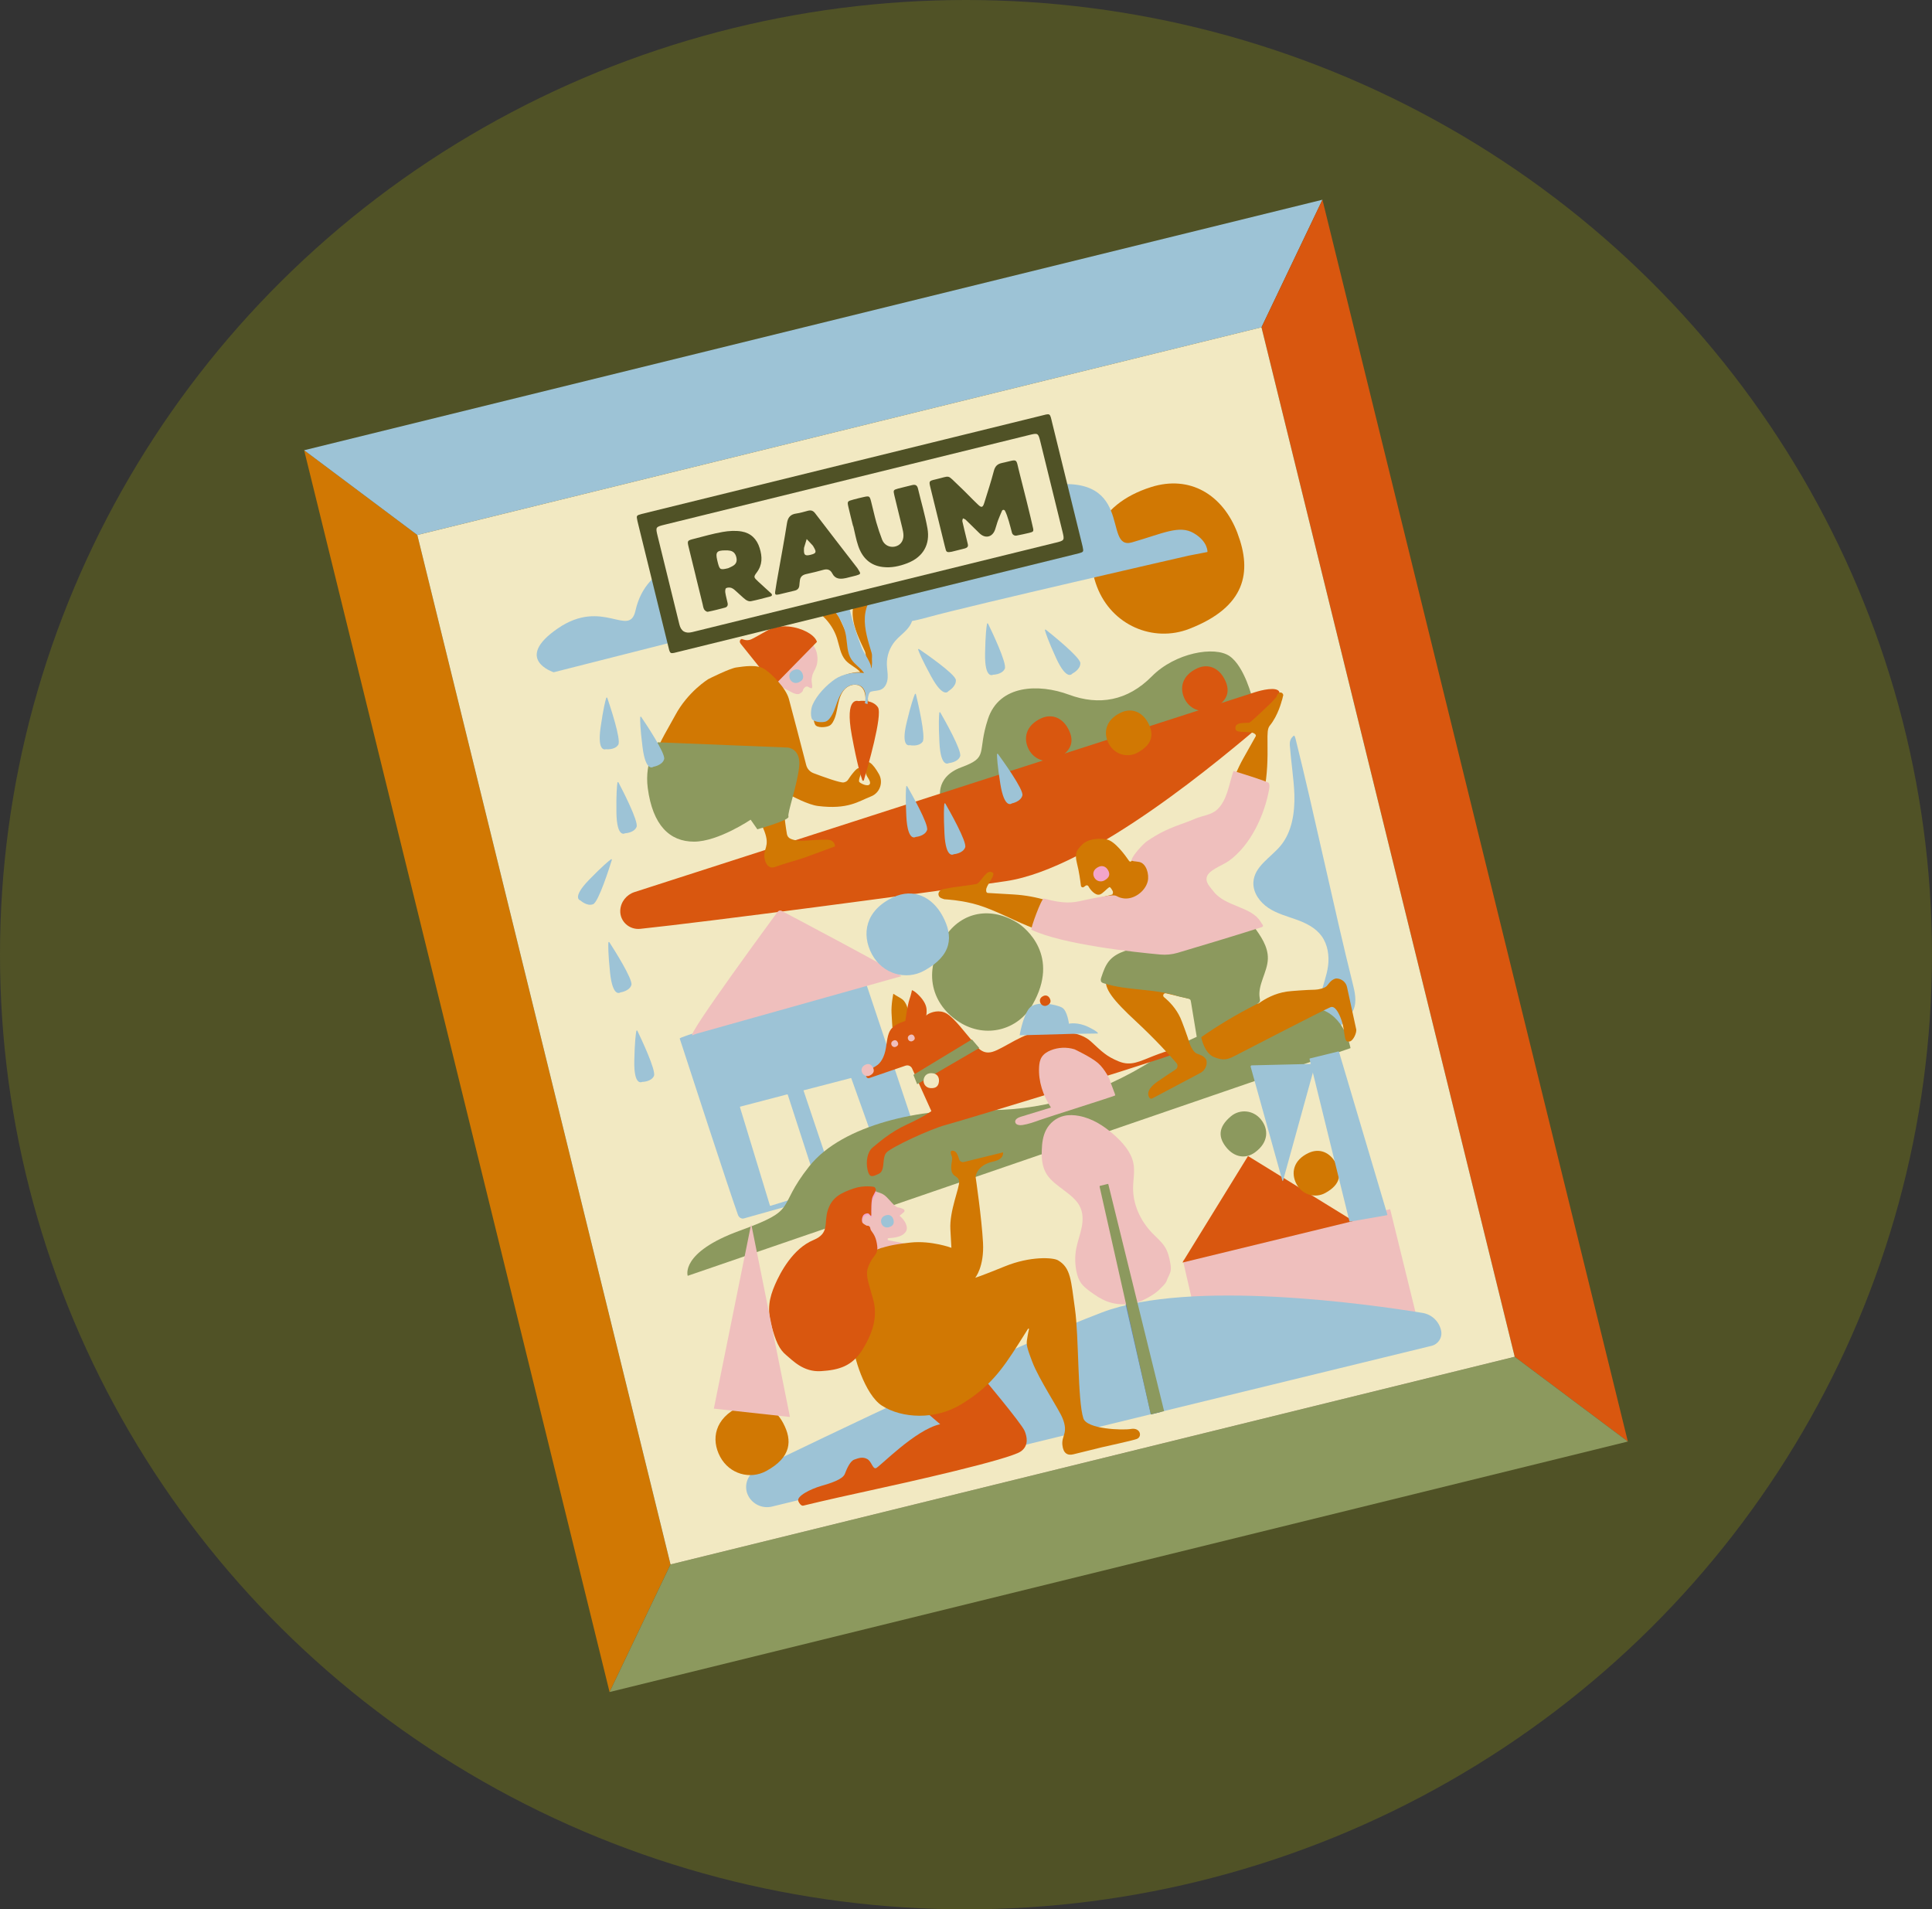 <?xml version="1.0" encoding="UTF-8"?>
<svg xmlns="http://www.w3.org/2000/svg" viewBox="0 0 767.23 758.16">
  <rect x="0" y="0" width="767.23" height="758.16" fill="#333333" stroke="none"/>
  <defs>
    <style>
      .cls-1, .cls-2, .cls-3, .cls-4, .cls-5, .cls-6 {
        mix-blend-mode: multiply;
      }

      .cls-1, .cls-2, .cls-3, .cls-4, .cls-7, .cls-8, .cls-6, .cls-9, .cls-10, .cls-11, .cls-12, .cls-13, .cls-14, .cls-15, .cls-16, .cls-17, .cls-18, .cls-19 {
        stroke-width: 0px;
      }

      .cls-1, .cls-10 {
        fill: #f3a5c9;
      }

      .cls-2, .cls-18 {
        fill: #ed7527;
      }

      .cls-3, .cls-19 {
        fill: #fbbb0d;
      }

      .cls-4, .cls-7, .cls-6, .cls-11 {
        fill: #5d83c2;
      }

      .cls-7, .cls-8, .cls-6 {
        opacity: .47;
      }

      .cls-8 {
        fill: #fff;
      }

      .cls-20 {
        isolation: isolate;
      }

      .cls-9 {
        fill: #f2e9c2;
      }

      .cls-12 {
        fill: #505226;
      }

      .cls-13 {
        fill: #d17803;
      }

      .cls-14 {
        fill: #d9570f;
      }

      .cls-15 {
        fill: #9dc3d6;
      }

      .cls-16 {
        fill: #8c995e;
      }

      .cls-17 {
        fill: #efbfbd;
      }
    </style>
  </defs>
  <g class="cls-20">
    <g id="Layer_2" data-name="Layer 2">
      <g id="Layer_1-2" data-name="Layer 1">
        <ellipse class="cls-12" cx="383.61" cy="379.08" rx="383.61" ry="379.08"/>
        <polygon class="cls-13" points="165.72 212.43 120.78 178.78 242.07 671.87 266.27 621.21 165.72 212.43"/>
        <polygon class="cls-15" points="500.96 129.97 525.16 79.31 120.78 178.78 165.72 212.43 500.96 129.97"/>
        <polygon class="cls-14" points="500.96 129.97 601.51 538.75 646.45 572.4 525.16 79.31 500.96 129.97"/>
        <polygon class="cls-16" points="266.27 621.21 242.07 671.87 646.45 572.4 601.51 538.75 266.27 621.21"/>
        <path class="cls-11" d="M292.74,477.35c-3.67-10.27-19.55-59.04-23.09-69.91-.38-1.18,73.82-22.14,74.19-21.04l23.34,69.76c.4,1.18-.14,2.42-1.18,2.71l-70.88,19.91c-.95.27-1.99-.36-2.37-1.43Z"/>
        <path class="cls-10" d="M479.01,536.12c-.66-.57-9.8-40.79-9.8-40.79l82.21-20.22,10.02,40.73-82.43,20.28Z"/>
        <path class="cls-11" d="M571.66,523.36c-.75-3.67-3.68-6.5-7.38-7.1-21.22-3.45-91.98-13.48-127.05-.23-34.6,13.07-112,50.3-136.93,62.39-4.18,2.03-5.6,7.28-3.02,11.14h0c1.97,2.95,5.57,4.35,9.01,3.51l261.59-63.74c2.66-.65,4.33-3.28,3.79-5.96h0Z"/>
        <path class="cls-6" d="M523.86,390.29c.84-3.88,2.38-7.58,2.91-11.52.56-4.12-.1-8.6-2.55-11.96-2.42-3.32-6.24-5.17-10-6.52-3.76-1.35-7.69-2.38-11.07-4.61-3.38-2.23-6.18-6.02-5.99-10.14.29-6.36,6.87-9.82,10.82-14.59,4.44-5.38,5.64-12.97,5.44-20.15-.16-5.78-1.35-13.3-1.82-19.76-.09-1.28.29-2.54,1.12-3.27.42-.37.66-1.2,1.22,1,7.12,28.4,15.5,68.44,22.62,96.83.86,3.42,1.69,7.14.34,10.33-.97,2.29-2.92,3.91-4.55,5.75-1.88,2.13-3.32,6.91-3.08,9.62,0,.02,0,.04-.03.04l-2.12.74s-.05,0-.06-.02c-.26-.85-4.65-15.07-3.21-21.78Z"/>
        <path class="cls-8" d="M324.79,467.64l-12.29-37.91c-.03-.11-.15-.17-.25-.14l-18.55,4.85c-.12.03-.18.15-.15.27l11.87,38.93c.03.11.15.18.26.14l18.97-5.86c.11-.03.18-.16.14-.27Z"/>
        <path class="cls-8" d="M351.17,460.87l-13.49-37.69c-.02-.06-.09-.1-.15-.08l-18.82,4.89c-.07.02-.02-.07,0,0l13.27,39.44c.02.07.09.1.16.08l18.95-6.48c.07-.02.1-.1.08-.16Z"/>
        <path class="cls-19" d="M322.88,478.59l214.1-73.55s-2.18-13.18-12.92-15.7c-10.74-2.51-43.42,6.37-64.93,20.14-22.62,14.49-46.15,20.77-68.91,20.11s-54.57,5.42-68.01,22.42c-13.44,17-3.64,16.77-27.48,25.43-23.83,8.66-20.65,17.91-20.65,17.91l48.79-16.76Z"/>
        <path class="cls-4" d="M321.78,478.85l214.1-73.55s-2.18-13.18-12.92-15.7c-10.74-2.51-43.42,6.37-64.93,20.14-22.62,14.49-46.15,20.77-68.91,20.11s-54.57,5.42-68.01,22.42c-13.44,17-3.64,16.77-27.48,25.43-23.83,8.66-20.65,17.91-20.65,17.91l48.79-16.76Z"/>
        <path class="cls-10" d="M388.9,540.66s16.23,19.31,17.53,22.38c.92,2.18,1.81,5.76-1.42,8.11-4.47,3.25-45.14,12.34-61.34,15.86-16.2,3.52-24.98,5.68-24.98,5.68,0,0-.99.4-1.97-1.69s5.13-4.99,8.9-6.07,8.67-2.6,9.52-4.82,2.16-5.11,3.73-5.65c1.57-.54,3.26-1.27,5.14-.25,1.78.96,2.14,3.97,3.46,3.65s15.63-15.33,25.5-17.44l-4.92-4.22,20.85-15.52Z"/>
        <path class="cls-2" d="M469.1,496.16l25.95-42.12,41.6,25.63c.08.05.06.17-.03.19l-67.45,16.4c-.05.01-.1-.05-.07-.09Z"/>
        <path class="cls-3" d="M389.71,538.46s16.6,20.08,17.93,23.26c.95,2.26,1.86,5.98-1.4,8.39-4.53,3.34-45.84,12.56-62.3,16.13-16.46,3.57-25.38,5.76-25.38,5.76,0,0-1,.41-2.01-1.76s5.2-5.14,9.02-6.24,8.8-2.65,9.66-4.95,2.17-5.28,3.77-5.83,3.31-1.3,5.22-.24c1.81,1,2.2,4.12,3.53,3.8s15.81-15.79,25.85-17.94l-5.02-4.4,21.13-15.98Z"/>
        <path class="cls-3" d="M396.17,305.61l100.61-33.01s-3.07-12.69-9.02-16.83-21.66-1.3-30.83,7.99c-9.64,9.77-20.96,11.71-32.91,7.29-11.84-4.38-27.6-4.04-32.1,9.61s.56,15.07-10.57,19.18-8.12,13.3-8.12,13.3l22.93-7.52Z"/>
        <path class="cls-10" d="M345.84,467.87s3.41.38,5.16,1.81c1.75,1.43,3.86,4.58,5.3,4.75.76.09,1.52.39,2.07.65.43.21.56.77.26,1.14l-1.81,1.51s1.63,1.24,2.43,3.01c1.02,2.25.26,3.44-.97,4.37-1.07.81-2.93,1.34-5.87,1.52-.44.03-.37.75.06.83l6.18,1.17-14.33,6.08s-1.79-4.8-1.84-5.02,1.29-7.29,1.29-7.29l-2.2-1.62.66-3.25,3.26-.45-.44-6.29.79-2.93Z"/>
        <path class="cls-10" d="M346.84,467.22c-.13-.06-4.01-.72-7.85.61-4.61,1.6-8.25,3.19-9.92,8.26-1.66,5.06.84,8.94-5.6,11.62-7.86,3.27-12.71,12.42-14.75,17.13-2.25,5.18-3.07,9.44-1.45,15.56,1.62,6.12,3.01,9.38,5.82,11.68,2.39,1.95,6.54,6.55,13.35,6.1,6.68-.44,12-1.75,16.14-8.58,4.14-6.84,5.58-12.78,3.96-18.9s-3.17-9.32-1.98-12.55c2.11-5.68,4.49-4.21,3.17-10.05-.69-3.07-2.27-3.8-2.35-4.96-.04-.61-.59-1.04-1.2-.96-.06,0-.11,0-.15-.01-.6-.28-1.64-.85-1.78-1.41-.19-.79-.11-1.62.32-2.41s1.59-1.09,2.07-.88c.26.11.57.48.81.78.11.14.33.06.32-.11-.03-1.59-.07-5.9.53-7.15.26-.53.69-1.35,1.05-2.02.34-.63.1-1.41-.53-1.75h0Z"/>
        <path class="cls-19" d="M350.16,490.37s-5.32.61-9.08,8.52c-3.12,6.57-3.11,22.2-2.93,28.3.17,5.89,4.94,21.52,11.71,25.86,7.87,5.05,21.07,5.75,31.34-.49,11.34-6.9,16.09-13.48,22.8-23.99,1.85-2.91,3.06-4.84,3.78-6,.13-.21.45-.07.39.16-.17.67-.37,1.55-.54,2.61-.54,3.32-.83,3.23,1.82,10.26,2.66,7.03,10.59,18.85,12.03,22.41,2.39,5.93-.46,6.84-.07,10.61.34,3.29,1.98,4.28,4.37,3.7l11.44-2.81c1.54-.38,11.27-2.44,13.63-3.25,2.36-.81,1.58-4.65-2.28-3.98-3.24.56-17.41.11-18.83-4.19-2.35-7.08-1.74-32.23-3.34-43.47s-1.58-16.23-6.74-19.23c-1.96-1.14-10.98-1.7-21.02,2.4-10.04,4.1-11.8,4.53-11.8,4.53,0,0,3.61-4.26,3.09-13.91-.51-9.65-2.94-26.16-2.94-26.16,0,0,.37-4.63,7.12-6.06,4.36-.92,3.77-3.6,3.77-3.6l-15.51,3.82c-.85.21-1.7-.3-1.93-1.14-.34-1.28-.97-2.94-2.02-3.24-1.75-.5-1.4.93-.86,2.19s-.67,3.42-.08,5.84,2.65,1.79,2.97,4.04c.32,2.25-3.88,11.66-3.47,19.01l.41,7.35s-7.94-2.94-16.11-2.09c-8.17.85-11.13,2.04-11.13,2.04Z"/>
        <path class="cls-3" d="M346.71,466.27c-.14-.07-4.13-.74-8.08.63-4.75,1.65-8.5,3.29-10.21,8.5s.87,9.21-5.77,11.97c-8.1,3.37-13.09,12.79-15.2,17.64-2.32,5.34-3.16,9.73-1.49,16.03,1.67,6.3,3.1,9.67,6,12.03,2.46,2.01,6.73,6.75,13.75,6.28s12.36-1.8,16.62-8.84c4.26-7.04,5.75-13.16,4.08-19.46-1.67-6.3-3.27-9.6-2.04-12.92,2.17-5.85,4.63-4.33,3.27-10.35-.72-3.17-2.34-3.92-2.42-5.11-.04-.63-.61-1.07-1.23-.99-.06,0-.12,0-.15-.01-.62-.29-1.69-.88-1.83-1.45-.2-.81-.11-1.67.33-2.48s1.64-1.12,2.13-.9c.27.12.59.49.83.81.11.14.34.06.33-.12-.04-1.64-.07-6.08.55-7.37.26-.55.71-1.39,1.08-2.08.35-.65.1-1.46-.55-1.8h0Z"/>
        <path class="cls-11" d="M354.42,479.34c.33,1.34-.02,2.46-1.98,2.96-1.24.32-2.54-.43-2.87-1.77s.29-2.71,2.19-3.07c1.33-.25,2.34.53,2.67,1.87Z"/>
        <path class="cls-4" d="M397.29,305.34l100.61-33.01s-3.07-12.69-9.02-16.83c-5.96-4.14-21.66-1.3-30.83,7.99-9.64,9.77-20.96,11.71-32.91,7.29-11.84-4.38-27.6-4.04-32.1,9.61s.56,15.07-10.57,19.18c-11.13,4.11-8.12,13.3-8.12,13.3l22.93-7.52Z"/>
        <path class="cls-10" d="M321.54,250.14s1.75,1.79,2.36,4.01c.56,2.04.59,4.51-.51,6.68s-1.1,2.16-1.41,3.84c-.25,1.35.75,4.11-.27,3.85-.32-.08-.72-.3-1.08-.52-.39-.25-.9-.21-1.25.09-.32.27-.66.62-.77.95-.28.84-.23.94-1.42,1.66s-3.74-.88-3.74-.88l-7.58-3.91-.37-4.82,3.04-5.9,13.01-5.05Z"/>
        <path class="cls-18" d="M506.84,274.94c1.19,3.28-2.94,5.01-5.67,7.32-15.71,13.26-67.77,57.7-102.17,62.76-35.05,5.15-118.58,16.13-144.97,18.91-4.43.47-8.18-2.99-7.96-7.34h0c.17-3.31,2.43-6.21,5.66-7.25l245.96-79.23c2.5-.81,8.95-2.47,9.82-.07l-.67,4.89Z"/>
        <path class="cls-11" d="M318.37,262.83c.52,1.4.27,2.66-1.77,3.43-1.3.49-2.79-.15-3.31-1.55s-.02-2.95,1.98-3.57c1.4-.43,2.58.29,3.1,1.69Z"/>
        <path class="cls-18" d="M308.47,266.02l15.58-15.89s-.31-2.03-4.06-4.01c-3.75-1.98-10.27-3.38-15.44-.6-3.5,1.88-5.27,3.04-6.66,3.64-.94.4-1.99.39-2.95.04-.2-.07-.41-.15-.63-.21-.36-.11-1.4.76-.45,1.94,1.22,1.5,8.95,11.16,12,14.96.65.82,1.87.88,2.6.13Z"/>
        <path class="cls-19" d="M278.08,293.67c.95-.54,2.77-4.3,9.06-8.35,6.29-4.04,15.59-9.57,19.41-8.28,3.27,1.11,6.3,2.9,7.85,9.38,1.54,6.44.64,5.85.66,10.05,0,1.42-1.24,8.19-2.31,13.72-.76,3.95-1.44,7.28-1.5,7.56-.26,1.25.51,6.23.91,8.62.14.83.7,1.52,1.47,1.84,3.84,1.6,7.33.23,14.42.35,3.23.06,3.17,2.65,3.17,2.65,0,0-9.84,3.63-11.86,4.38s-8.59,2.51-11.92,3.78c-3.15,1.19-4.32-2.64-4.28-4.62.08-3.42,2.73-4.32-1.07-12.09-1.02-2.1-1.85-5.88-1.85-5.88,0,0-7.56,6.1-16.74,10.25s-19.85-.73-24.05-12.13c-5.34-14.47,3.26-26.09,8.35-35.61,5.09-9.53,13.22-14.44,13.22-14.44,0,0,8.43-4.26,11.11-4.61s8.05-1.31,11.07.63,8.53,7.56,9.72,11.84c.97,3.46,5.27,20.04,6.88,26.25.38,1.48,1.46,2.68,2.89,3.22,3.7,1.4,10.72,3.95,12.01,3.66,1.77-.4,1.55-1.16,3.48-3.53s2.61-2.64,3.55-1.64c.58.61-1.61,4.32-.83,5.05s3.46,1.91,4.09.78-1.17-2.76-1.53-4.15-.75-4.3.15-4.63,2.04.48,3.27,2.09c.56.73,1.16,1.68,1.73,2.67,1.89,3.28.43,7.51-3.1,8.89-5.02,1.96-9.14,5.29-21.07,3.81-3.87-.48-10.15-3.86-10.15-3.86"/>
        <path class="cls-19" d="M490.87,207.03c5.85,15.39,3.29,29.22-19.14,37.93-14.26,5.54-30.75-1.35-36.6-16.75-5.85-15.39-.55-32.52,21.46-39.48,15.35-4.86,28.43,2.91,34.28,18.3Z"/>
        <path class="cls-19" d="M354.36,389.67s-.88,4.26-.71,7.66c.18,3.4.36,5.75.36,5.75l6.78-2.09s.08-7.52-3.3-9.41c-1.36-.76-3.13-1.91-3.13-1.91Z"/>
        <path class="cls-18" d="M359.22,418.19l-14.38,4.93c-.76.26-1.49-.49-1.18-1.23,0-.01.01-.03.02-.04.62-1.45,2-2.48,3.86-3.55s3.34-3.62,3.9-7.21c.56-3.6.76-6.26,2.58-8s5.11-2.61,5.11-2.61c0,0,.87-6.3,1.61-8.48s1.01-3.75,1.01-3.75c0,0,.91.12,2.92,2.22,2.02,2.09,2.75,3.88,2.88,5.33s-.14,2.72-.14,2.72c0,0-.05-.37.95-.89s4.19-1.87,7.22-.06,7.64,8.03,9.65,10.3,3.96,6.13,8.46,4.84,12.52-7.88,19.63-8.08c7.11-.21,14.92-.16,19.43,3.99,4.51,4.15,6.08,5.84,10.99,7.87,4.9,2.03,8.29,0,13.75-2.11,5.46-2.12,11.59-4.09,14.67-3.42s-91.09,29.22-97,30.75-21.72,8.85-23.58,11.01-.3,7.07-2.96,8.35-3.76,1.66-4.49-1.55-.1-7.14,2.04-8.86,6.95-6.09,13.58-9.11c6.64-3.02,9.69-5.3,9.69-5.3l-7.64-16.91c-.44-.98-1.56-1.47-2.58-1.12Z"/>
        <path class="cls-11" d="M488.81,450.11c-3.09-3.76-3.67-7.88,1.8-12.43,3.48-2.9,8.75-2.52,11.84,1.24s3.21,9.06-2.31,13.09c-3.85,2.81-8.25,1.87-11.33-1.89Z"/>
        <path class="cls-10" d="M346.3,418.95c.57,1.18.47,2.3-1.25,3.15-1.09.54-2.45.11-3.03-1.07s-.27-2.58,1.43-3.29c1.19-.49,2.28.03,2.85,1.21Z"/>
        <path class="cls-4" d="M356.11,408.9c.33.67.27,1.3-.71,1.79-.62.31-1.39.06-1.72-.61s-.16-1.46.81-1.87c.67-.28,1.29.02,1.62.69Z"/>
        <path class="cls-3" d="M488.25,450.65c-3.09-3.76-3.67-7.88,1.8-12.43,3.48-2.9,8.75-2.52,11.84,1.24,3.09,3.76,3.21,9.06-2.31,13.09-3.85,2.81-8.25,1.87-11.33-1.89Z"/>
        <path class="cls-3" d="M529.86,456.86c2.3,4.29,2.07,8.44-4.18,11.85-3.97,2.17-9.07.78-11.37-3.51-2.3-4.29-1.39-9.51,4.8-12.39,4.32-2.01,8.45-.23,10.75,4.05Z"/>
        <path class="cls-4" d="M535.26,479.86l-15.81-64.26c-.03-.12.04-.24.17-.27l11.24-2.77c.12-.03.24.04.27.16l19.16,64.5c.04.13-.04.26-.18.29l-14.6,2.53c-.12.02-.23-.05-.26-.17Z"/>
        <path class="cls-4" d="M362.68,406.65c.33.67.27,1.3-.71,1.79-.62.31-1.39.06-1.72-.61s-.16-1.46.81-1.87c.67-.28,1.29.02,1.62.69Z"/>
        <path class="cls-3" d="M310.66,559.93c3.69,6.89,3.33,13.55-6.71,19.03-6.38,3.48-14.57,1.25-18.27-5.64-3.69-6.89-2.24-15.27,7.71-19.9,6.94-3.23,13.58-.38,17.27,6.51Z"/>
        <path class="cls-10" d="M426.15,411.67c-3.02-.91-6.36-.77-9.29.4-1.44.57-2.83,1.43-3.65,2.74-.73,1.16-.95,2.56-1.03,3.93-.33,5.67,1.58,11.33,4.7,16.06-3.99,1.22-7.98,2.44-11.96,3.65-1.07.33-2.39,1.02-2.21,2.13.19,1.13,1.72,1.33,2.85,1.16,2.38-.37,4.67-1.19,6.94-2.01,3.27-1.18,28.65-9.14,29.86-9.74.21-.1-2.19-5.77-2.09-5.98.06-.14-1.91-4.38-4.68-6.81s-9.43-5.53-9.43-5.53Z"/>
        <path class="cls-6" d="M508.69,463.87l-12.59-45.22c-.08-.29.13-.57.43-.58l24.66-.59c.27,0,.47.25.4.51l-12.66,45.87c-.03.12-.2.12-.24,0Z"/>
        <path class="cls-1" d="M298.08,481.37l15.27,76.02c.01.06-.03.12-.09.11l-29.98-3.28c-.05,0-.09-.06-.08-.12l14.71-72.74c.02-.1.15-.09.17,0Z"/>
        <path class="cls-4" d="M260.98,289.95l51.51,2.08s5.34.33,4.52,7.73c-.82,7.4-4.74,18.27-4.23,19.67s-12.34,5.03-12.34,5.03l-2.67-3.82s-12.86,8.71-22.46,8.71c-9.61,0-16.37-6.43-18.34-21.21-1.46-10.95,4.01-18.19,4.01-18.19Z"/>
        <path class="cls-19" d="M403.76,361.64c2.9,1.83,16.96,12.96,5.78,32.43-5.74,9.99-18.48,13.49-28.94,6.88-10.47-6.61-15.25-19.46-5.67-33.92,6.68-10.09,18.37-12,28.84-5.39Z"/>
        <path class="cls-4" d="M382.95,401.87c-10.84-4.99-16.6-13.72-9.67-30.56,4.41-10.7,16.82-16.56,27.65-11.57,10.84,4.99,16.38,17.49,8.77,33.17-5.31,10.93-15.92,13.94-26.75,8.95Z"/>
        <path class="cls-19" d="M340.54,273.61s-5.57-2.15-2.66,13.58c2.12,11.46,3.56,16.12,4.18,17.81.11.29.52.27.61-.02,1.37-4.59,7.56-25.96,5.56-28.93-2.24-3.33-7.71-2.44-7.71-2.44Z"/>
        <path class="cls-4" d="M404.47,406.15l20.54-.57,10.45-.14s.82-.35-3.7-2.58-7.74-1.32-7.74-1.32c0,0-.62-5.17-2.72-6.38s-10.51-3-13.08.34-3.74,10.66-3.74,10.66Z"/>
        <path class="cls-1" d="M341.32,273.37s-5.57-2.15-2.66,13.58c2.16,11.7,3.62,16.31,4.22,17.91.1.26.47.25.54-.02,1.3-4.36,7.61-26.04,5.6-29.04-2.24-3.33-7.71-2.44-7.71-2.44Z"/>
        <path class="cls-19" d="M343.36,273.91c0-2.15-.13-4.59-1.78-5.96-1.81-1.5-4.72-.85-6.38.82s-2.34,4.06-2.8,6.37-.81,4.7-1.98,6.74c-.33.58-.75,1.15-1.34,1.47-1.38.77-5.01,1-5.74-.41s-.86-3.82-.46-5.35c1.08-4.09,4.25-8.53,7.34-11.42,2.62-2.45,7.43-4.12,11.02-4.07-1.65-1.85-4.14-2.78-5.79-4.63-2.11-2.37-2.46-5.75-3.43-8.77-2.03-6.32-7.28-11.5-13.62-13.45-1.86-.57-3.89-.93-5.29-2.27-.93-.88-1.46-2.1-1.91-3.3-.45-1.21-.84-2.53-.48-3.77.7-2.43,3.75-3.23,6.28-3.2,1.5.02,3.86-.18,5.22.45,1.99.92,3.76,1.96,4.88,3.84,1.9,3.19,3.35,7.13,4.68,10.6,2.03,5.33,4.36,9.8,7.11,14.79.83,1.5,4.41,5.17,4.72,6.86s.38-.95.04-2.36c-.29-1.19-.12-2.09-.64-3.2-2.05-4.38-4.3-8.82-4.72-13.63s1.43-10.2,5.74-12.4c1.04-.53,2.22-.85,3.36-.65,1.21.22,3.13-.2,4.07.6,1.41,1.2,3.35,2.6,4.31,4.13.85,1.36.89,3.41,1.22,4.98.44,2.06-.42,4.19-1.6,5.93s-2.69,3.25-3.81,5.03c-1.79,2.85-2.48,6.36-1.91,9.67.3,1.76.95,3.46,1.11,5.24s-.28,3.76-1.72,4.83c-1.17.87-2.73.95-4.05,1.57s-.58,5.09-.58,5.09l-1.06-.17Z"/>
        <path class="cls-4" d="M343.1,274.48c.32-2.12.55-4.56-.88-6.16-1.57-1.75-4.54-1.54-6.43-.13s-2.91,3.67-3.71,5.88-1.49,4.53-2.95,6.38c-.42.53-.91,1.02-1.54,1.26-1.48.55-5.11.25-5.62-1.25s-.29-3.91.33-5.36c1.67-3.89,5.46-7.81,8.94-10.22,2.95-2.04,7.95-2.98,11.5-2.4-1.36-2.07-3.69-3.36-5.04-5.43-1.73-2.65-1.59-6.05-2.1-9.18-1.08-6.55-5.51-12.45-11.49-15.31-1.75-.84-3.71-1.5-4.9-3.03-.79-1.01-1.14-2.29-1.4-3.54-.27-1.26-.46-2.63.08-3.8,1.05-2.3,4.18-2.64,6.68-2.24,1.49.24,3.84.39,5.1,1.21,1.84,1.2,3.43,2.49,4.26,4.52,1.41,3.44,2.27,7.55,3.06,11.17,1.22,5.57,2.86,10.34,4.85,15.68.6,1.61,3.6,5.76,3.66,7.48s.52-.88.39-2.32c-.11-1.22.19-2.09-.16-3.26-1.38-4.63-2.95-9.35-2.66-14.18s2.92-9.88,7.51-11.41c1.1-.37,2.32-.52,3.42-.15,1.17.39,3.13.27,3.94,1.19,1.22,1.39,2.93,3.06,3.65,4.72.64,1.47.37,3.51.48,5.1.13,2.1-1.03,4.08-2.45,5.63s-3.14,2.81-4.51,4.41c-2.19,2.55-3.39,5.93-3.31,9.29.04,1.79.43,3.56.32,5.34s-.83,3.68-2.41,4.52c-1.28.69-2.84.54-4.24.95s-1.33,4.95-1.33,4.95l-1.02-.32Z"/>
        <polygon class="cls-4" points="362.33 421.86 385.53 407.79 388.44 411.2 363.82 425.54 362.33 421.86"/>
        <path class="cls-19" d="M372.46,424.49c-.17,1.68-1.05,2.83-3.5,2.59-1.56-.15-2.75-1.54-2.58-3.22s1.45-3,3.78-2.62c1.63.26,2.47,1.58,2.29,3.26Z"/>
        <path class="cls-2" d="M416.45,391.6c.49,1.03.38,2-1.11,2.72-.95.46-2.13.07-2.61-.96s-.21-2.24,1.27-2.84c1.03-.42,1.98.05,2.46,1.08Z"/>
        <path class="cls-11" d="M435.79,466.11l20.73,90.41,4.18-1.03-22.15-90.06c-.01-.05-.07-.09-.12-.07l-2.56.63c-.05.01-.09.07-.07.12Z"/>
        <path class="cls-3" d="M436.17,466.11l20.34,90.4,5.26-1.29-22.13-89.96c-.03-.11-.13-.17-.24-.15l-3.08.76c-.11.03-.17.13-.15.24Z"/>
        <g class="cls-5">
          <path class="cls-10" d="M453.61,511.1c-4.26,2.07-9.87,2.35-14.52.58-2.47-.94-4.6-2.39-6.62-3.88-1.31-.97-2.61-1.98-3.53-3.2-1-1.34-1.51-2.86-1.85-4.39-.71-3.13-.77-6.34-.19-9.45.54-2.86,1.61-5.63,2.18-8.49.56-2.86.58-5.91-.92-8.61-2.72-4.89-9.71-7.5-12.84-12.23-1.95-2.95-2.18-6.38-2.07-9.67.09-2.8.41-5.63,1.75-8.17s3.82-4.76,7.11-5.51c1.89-.43,3.93-.35,5.88.02,5.26.98,9.74,3.9,13.49,7.12,3.84,3.31,7.23,7.22,8.11,11.64.65,3.22-.08,6.46-.12,9.7-.07,6.44,2.7,12.96,7.7,18.13,1.6,1.66,3.44,3.19,4.69,5.04,1.41,2.09,1.98,4.45,2.38,6.78.21,1.2.37,2.44,0,3.6-.37,1.16-1.05,2.23-1.43,3.38-.45,1.33-1.98,2.46-3.14,3.76,0,0-1.79,1.79-6.04,3.86Z"/>
        </g>
        <path class="cls-7" d="M360.89,291.09s-3.67,1.21-1.27-8.88c1.75-7.34,2.84-10.31,3.3-11.38.08-.19.35-.16.4.04.73,3.02,4.04,17.04,2.64,18.9-1.56,2.08-5.07,1.32-5.07,1.32Z"/>
        <path class="cls-7" d="M259.18,299.66s-3.01,2.42-4.3-7.87c-.94-7.49-.96-10.65-.91-11.81,0-.2.27-.27.38-.11,1.74,2.57,9.76,14.54,9.11,16.77-.73,2.5-4.28,3.02-4.28,3.02Z"/>
        <path class="cls-7" d="M240.35,292.69s-3.55,1.54-2.08-8.72c1.07-7.47,1.88-10.53,2.24-11.64.06-.19.33-.19.4,0,1.01,2.94,5.58,16.6,4.37,18.58-1.36,2.22-4.92,1.78-4.92,1.78Z"/>
        <path class="cls-7" d="M254.73,424.64s-3.34,1.96-3.11-8.41c.16-7.55.6-10.68.82-11.82.04-.2.31-.23.39-.05,1.35,2.79,7.54,15.81,6.57,17.92-1.09,2.36-4.67,2.36-4.67,2.36Z"/>
        <path class="cls-7" d="M376.28,269.59s-1.92,3.36-6.89-5.74c-3.62-6.62-4.81-9.55-5.18-10.66-.07-.19.15-.35.32-.24,2.56,1.75,14.42,9.95,14.63,12.26.24,2.59-2.87,4.38-2.87,4.38Z"/>
        <path class="cls-7" d="M376.36,298.19s-3.18,2.19-3.72-8.16c-.39-7.54-.18-10.69-.04-11.85.02-.2.29-.25.39-.08,1.55,2.69,8.67,15.22,7.86,17.39-.91,2.44-4.49,2.69-4.49,2.69Z"/>
        <path class="cls-7" d="M247.94,326.05s-3.27,2.07-3.4-8.3c-.1-7.55.23-10.69.41-11.84.03-.2.3-.24.39-.06,1.45,2.75,8.08,15.54,7.19,17.68-1,2.4-4.59,2.52-4.59,2.52Z"/>
        <path class="cls-7" d="M230.28,352.69s-3.77-.84,3.46-8.27c5.27-5.41,7.72-7.4,8.66-8.08.16-.12.38.04.32.23-.92,2.96-5.27,16.7-7.42,17.58-2.41.99-5.03-1.46-5.03-1.46Z"/>
        <path class="cls-19" d="M508.95,271.5c-.17.82-.41,1.87-.53,1.99,0,0-1.4,5.79-4.74,9.86-.93,1.13-.95,2.99-.9,6.61.18,13.03-.46,25.48-9.72,37.75l-.07-.06c-6.9,10.24-16.45,13.5-19.17,14.71-.52.23,1.28,1.77,1.63,2.21,1.6,2,6.01,7.16,13.93,13.82,5.38,4.53,8.76,8.04,10.54,11.3.72,1.31,1.17,2.58,1.39,3.86.2,1.16.21,2.33.04,3.54-.91,6.58-2.31,12.02-3.32,15.39-.24.79.68,1.41,1.37.92,2.38-1.7,6.23-3.88,11-4.59,1.55-.23,7.91-.69,11.27-.75,1.22-.03,3.73-.57,4.57-1.44.7-.72,1.63-2.49,3.55-2.98.09-.02.2-.03.29-.02h.24c1.97.15,3.6,1.54,3.99,3.43l3.59,16.48s.01.05.02.07c.41,1.36-1.13,4.76-2.55,5-1.92.33-1.76-.99-2.42-5.04-.51-3.16-1.73-6.01-2.86-7.47-.63-.82-1.44-1.47-2.42-1.05-3.57,1.54-36.2,18.41-36.87,18.76-3.78,2.01-5.25,2.57-9.2,1.03-3.95-1.55-5.1-7.72-5.1-7.72l-2.27-14.31c-.05-.34-.31-.61-.66-.7l-11.08-2.59c-.91-.21-1.51.93-.79,1.51,2.16,1.78,4.77,4.48,6.47,8.16.64,1.38,2.79,7.18,3.74,10.31.34,1.14,1.54,3.31,2.63,3.85.9.43,2.89.77,3.88,2.43.05.08.08.17.11.26v.05c.42,1.99-.57,4.03-2.42,5.01l-19.06,10.1c-.41.22-.92.09-1.17-.29-.67-1.02-1.22-3.24,3.18-6.35,2.69-1.9,5.49-3.68,7.18-4.8.89-.59,1.07-1.78.4-2.57-2.47-2.88-8.46-9.49-15.99-16.47-9.21-8.55-12.91-13.15-11.89-17.25.93-3.76,6.04-7.34,10.95-8.09,3.75-.57,11.69-.98,13.52-1.07.15,0,.24-.18.14-.3,0,0-2.76-2.25-6.69-7.08l-2.51.31c-2.21.27-4.44.4-6.67.43-1.99.01-16.61-.74-18.61-.59-15.48,1.13-28.12-8.6-40.81-12.55-6.19-1.93-13.23-2.3-13.23-2.3-.23.04-.88-.19-1.56-.48-1.17-.5-1.43-1.99-.5-2.86.02-.02.04-.03.06-.05.41-.36.93-.6,1.47-.7l2.77-.49c.17-.04.35-.07.52-.11,0,0,9.1-1.2,9.75-1.41,1.77-.55,3.91-6.25,6.41-4.48,1.15.81-1.93,4.31-2.52,6.21-.19.62-.19,1.66.44,1.83l10.29.6c4.58.27,9.09,1.08,13.44,2.44,3.69,1.16,7.6,2.09,10.77,1.36l14.33-3.59c.23-.06.44-.13.64-.22-.06.08-.13.16-.22.23l.43-.32c-.07.04-.14.07-.21.1.32-.4.38-.97.13-1.44-.42-.75-.98-1.62-1.25-1.47-1.17.65-2.59,2.57-3.86,2.93-1.73.5-3.74-1.87-4.47-3.28-.21-.4-.72-.52-1.1-.25l-.71.52c-.46.34-1.1.07-1.17-.47-.23-1.92-.75-5.76-1.56-8.9-1.14-4.4.19-5.5,2.09-7.45,1.89-1.95,5.71-2.73,9.68-2.03,3.23.57,7.45,6.38,8.9,8.53.22.33.71.34.96.03,1.35-1.66,5.01-6.07,6.8-7.54,2.22-1.82,6.46-2.96,6.46-2.96,6.39-4.04,21.81-9.36,22.65-9.59,1.52-2.22,2.5-5.17,3.27-8.09,1.17-4.34,2.9-8.53,5.11-12.48l4.99-8.89c.2-.62-.69-1.18-1.33-1.35-1.95-.53-6.32.11-6.67-1.23-.81-3.11,3.55-2.54,5.39-2.72.51-.05,8.31-7.56,8.31-7.56.12-.12.24-.25.37-.37l1.9-2.04c.19-.2.36-.6.48-.94.16-.45.49-.82.93-1.04.01,0,.02-.01.03,0,.01,0,.03,0,.04-.01.83-.19,1.57.5,1.41,1.32Z"/>
        <path class="cls-1" d="M439.55,340.68c.8,1.46.71,2.88-1.49,4.06-1.4.75-3.18.3-3.98-1.16s-.47-3.24,1.71-4.25c1.52-.7,2.96-.11,3.76,1.35Z"/>
        <g class="cls-5">
          <path class="cls-11" d="M460.59,372.24c11.73-3.33,23.47-6.65,35.2-9.98.23-.07.47-.13.7-.07.28.07.47.32.64.54,2.9,3.91,5.93,8.2,5.79,13.06-.15,5.35-4.16,10.39-3.23,15.64.07.39.17.8.05,1.18-.18.6-.82.96-1.39,1.25-7.72,3.89-15.16,8.34-22.23,13.28-.36.25-.89.5-1.2.2-.14-.13-.18-.33-.21-.52-.76-4.64-1.53-9.28-2.29-13.92-.06-.36-.13-.74-.39-1-.36-.37-3.74-.92-4.83-1.28-9.41-3.12-19.91-2.07-29.35-5.11-.36-.11-.73-.25-.96-.54-.4-.5-.22-1.23-.01-1.84.8-2.42,1.65-4.91,3.38-6.82,1.57-1.73,3.74-2.84,5.96-3.61,4.74-1.63,9.96-1.86,14.78-.64l-.4.17Z"/>
        </g>
        <path class="cls-10" d="M414.06,351.92c4.06,1.06,8.23,1.96,12.39,1.36,2.07-.3,4.09-.88,6.15-1.27,12.75-2.43,8.46-1.01,12.8-.21,4.18.77,8.92-2.69,9.86-6.76.64-2.76-.56-7.06-3.38-7.65-1.5-.31-3.25-.15-3.01-.91.57-1.87,4.51-6.24,6.19-7.38,2.2-1.5,4.7-3,7.11-4.13,4.79-2.25,7.85-2.96,11.7-4.65,3.09-1.36,6.55-1.46,8.99-3.77,4.02-3.8,4.6-10.08,6.41-15.27,0,0,13.62,4.17,13.97,4.78.44.77.32,1.72.16,2.6-1.87,10.24-7.31,22.05-15.92,28.29-2.85,2.07-8.93,3.8-8.91,7.24.01,1.84,1.69,3.45,2.81,4.91,4.69,6.08,15.08,5.94,18.69,12.05.59,1,1.53,1.74.39,2.11-8.28,2.66-26.25,8.1-33.32,10.17-2.24.66-4.57.89-6.89.68-10.04-.91-38.7-3.95-51.13-9.82-.46-.22,4-12.59,4.93-12.35Z"/>
        <path class="cls-1" d="M310.03,356.8c-.53-.26-1.17-.11-1.53.36,0,0-36.92,50.11-33.74,48.96.56-.2,1.09-.46,1.66-.62l81.09-22.77c1.11-.28-47.48-25.93-47.48-25.93Z"/>
        <path class="cls-7" d="M425.36,262.7s-2.15,3.21-6.46-6.22c-3.14-6.87-4.11-9.87-4.41-11-.05-.2.18-.34.33-.22,2.43,1.93,13.67,10.95,13.71,13.27.05,2.6-3.18,4.16-3.18,4.16Z"/>
        <path class="cls-7" d="M393.9,263.16s-3.33,1.97-3.14-8.4c.13-7.55.56-10.68.78-11.82.04-.2.31-.23.39-.05,1.36,2.79,7.6,15.78,6.64,17.89-1.08,2.37-4.66,2.38-4.66,2.38Z"/>
        <path class="cls-7" d="M246.12,389.14s-3.07,2.35-4.13-7.96c-.77-7.51-.73-10.67-.64-11.83.01-.2.28-.27.39-.1,1.69,2.61,9.43,14.76,8.73,16.97-.79,2.48-4.35,2.92-4.35,2.92Z"/>
        <path class="cls-7" d="M471.61,215.9s-87.5,20.01-103.07,24.33-18.15,2.58-17.88-10.38c.28-12.96,27.32-15.99,32.49-16.44s12.64-5.27,11.9-9.05c-.74-3.78,2.26-12.78,17.13-15.69,39.09-7.63,24.64,25.48,36.84,21.98,12.2-3.5,18.74-7.02,24.48-3.66s5.44,7.47,5.44,7.47"/>
        <path class="cls-7" d="M305.52,240.39l-85.87,21.78s-16.19-5.16,1.64-17.39c17.82-12.24,28.35,3.97,30.8-7.08,4.13-18.56,23.72-23.73,29.93-8.33,4.12,10.23.89,6.88,11.75,3.5,4.97-1.55,10.32,1.88,11.75,7.52h0Z"/>
        <path class="cls-7" d="M363.24,327.48s-3.18,2.19-3.72-8.16c-.39-7.54-.18-10.69-.04-11.85.02-.2.29-.25.39-.08,1.55,2.69,8.67,15.22,7.86,17.39-.91,2.44-4.49,2.69-4.49,2.69Z"/>
        <path class="cls-7" d="M401.38,314.17s-2.93,2.52-4.57-7.71c-1.2-7.45-1.33-10.61-1.32-11.78,0-.2.26-.28.38-.12,1.83,2.5,10.26,14.2,9.69,16.44-.64,2.52-4.17,3.16-4.17,3.16Z"/>
        <path class="cls-7" d="M378.36,334.34s-3.18,2.19-3.72-8.16c-.39-7.54-.18-10.69-.04-11.85.02-.2.29-.25.39-.08,1.55,2.69,8.67,15.22,7.86,17.39-.91,2.44-4.49,2.69-4.49,2.69Z"/>
        <path class="cls-3" d="M423.69,284.52c2.3,4.29,2.07,8.44-4.18,11.85-3.97,2.17-9.07.78-11.37-3.51-2.3-4.29-1.39-9.51,4.8-12.39,4.32-2.01,8.45-.23,10.75,4.05Z"/>
        <path class="cls-3" d="M485.62,264.67c2.3,4.29,2.07,8.44-4.18,11.85-3.97,2.17-9.07.78-11.37-3.51-2.3-4.29-1.39-9.51,4.8-12.39,4.32-2.01,8.45-.23,10.75,4.05Z"/>
        <path class="cls-3" d="M455.41,282.22c2.3,4.29,2.07,8.44-4.18,11.85-3.97,2.17-9.07.78-11.37-3.51-2.3-4.29-1.39-9.51,4.8-12.39,4.32-2.01,8.45-.23,10.75,4.05Z"/>
        <path class="cls-6" d="M373.95,358.93c4.22,7.88,3.86,15.47-7.42,21.63-7.17,3.91-16.44,1.31-20.66-6.57-4.22-7.88-2.65-17.42,8.54-22.61,7.8-3.62,15.32-.32,19.54,7.56Z"/>
        <rect class="cls-9" x="211" y="165.11" width="345.23" height="420.96" transform="translate(-78.61 102.5) rotate(-13.82)"/>
        <path class="cls-15" d="M293.05,482.38c-3.68-10.29-19.57-59.11-23.12-70-.38-1.18,73.91-22.17,74.28-21.06l23.36,69.84c.4,1.18-.14,2.42-1.18,2.71l-70.97,19.94c-.95.27-1.99-.36-2.38-1.43Z"/>
        <path class="cls-17" d="M479.55,541.22c-.66-.57-9.81-40.84-9.81-40.84l82.31-20.25,10.03,40.78-82.53,20.3Z"/>
        <path class="cls-15" d="M572.31,528.44c-.75-3.68-3.69-6.51-7.39-7.11-21.25-3.46-92.09-13.5-127.2-.23-34.64,13.09-112.14,50.36-137.1,62.46-4.19,2.03-5.61,7.29-3.03,11.15h0c1.97,2.95,5.57,4.35,9.02,3.51l261.9-63.82c2.66-.65,4.34-3.29,3.79-5.97h0Z"/>
        <path class="cls-15" d="M524.46,395.21c.84-3.89,2.38-7.59,2.92-11.54.56-4.13-.1-8.61-2.55-11.98-2.42-3.33-6.25-5.18-10.01-6.53-3.77-1.36-7.7-2.38-11.08-4.61s-6.18-6.02-6-10.15c.29-6.37,6.88-9.83,10.83-14.61,4.45-5.39,5.65-12.98,5.45-20.17-.16-5.79-1.35-13.32-1.82-19.78-.09-1.29.29-2.54,1.12-3.27.42-.37.67-1.2,1.22,1,7.12,28.43,15.52,68.52,22.64,96.95.86,3.42,1.7,7.15.34,10.34-.97,2.29-2.93,3.92-4.55,5.76-1.88,2.13-3.33,6.92-3.08,9.63,0,.02,0,.04-.03.04l-2.12.74s-.05,0-.06-.02c-.26-.85-4.65-15.09-3.21-21.8Z"/>
        <path class="cls-9" d="M325.15,472.66l-12.31-37.96c-.03-.11-.15-.17-.26-.14l-18.57,4.85c-.12.03-.18.15-.15.27l11.88,38.98c.03.11.15.18.27.14l19-5.87c.11-.03.18-.16.14-.27Z"/>
        <path class="cls-9" d="M351.56,465.88l-13.5-37.73c-.02-.06-.09-.1-.15-.08l-18.84,4.89c-.07.02-.02-.07,0,0l13.28,39.49c.02.07.09.1.16.08l18.98-6.49c.07-.02.1-.1.08-.16Z"/>
        <path class="cls-16" d="M321.95,489.83l214.36-73.64s-2.18-13.2-12.93-15.72c-10.75-2.52-43.48,6.37-65,20.16-22.65,14.51-46.2,20.8-69,20.13s-54.64,5.43-68.09,22.45c-13.46,17.02-3.65,16.79-27.51,25.46-23.86,8.67-20.68,17.93-20.68,17.93l48.85-16.78Z"/>
        <path class="cls-14" d="M389.33,545.76s16.25,19.33,17.55,22.4c.92,2.18,1.81,5.77-1.42,8.12-4.48,3.25-45.19,12.36-61.42,15.88s-25.01,5.69-25.01,5.69c0,0-.99.4-1.97-1.69s5.14-4.99,8.91-6.08c3.77-1.08,8.68-2.6,9.53-4.83s2.16-5.11,3.73-5.66,3.26-1.27,5.14-.25c1.78.96,2.14,3.98,3.46,3.65s15.64-15.34,25.53-17.46l-4.92-4.23,20.88-15.54Z"/>
        <path class="cls-14" d="M469.63,501.21l25.98-42.17,41.65,25.66c.08.05.06.17-.03.19l-67.54,16.42c-.05.01-.1-.05-.07-.09Z"/>
        <path class="cls-16" d="M396.62,310.44l100.73-33.05s-3.07-12.7-9.04-16.85-21.69-1.3-30.87,8c-9.66,9.78-20.99,11.73-32.95,7.3-11.85-4.39-27.63-4.05-32.14,9.62-4.5,13.67.57,15.09-10.58,19.21s-8.13,13.31-8.13,13.31l22.96-7.53Z"/>
        <path class="cls-17" d="M346.22,472.89s3.41.38,5.17,1.82c1.75,1.43,3.87,4.58,5.31,4.75.76.09,1.52.39,2.07.65.43.21.56.77.26,1.14l-1.81,1.51s1.63,1.24,2.43,3.01c1.02,2.25.26,3.45-.98,4.38-1.07.81-2.93,1.34-5.88,1.52-.44.03-.37.75.06.83l6.19,1.17-14.34,6.09s-1.79-4.81-1.84-5.03,1.29-7.3,1.29-7.3l-2.21-1.63.66-3.25,3.27-.45-.44-6.3.79-2.93Z"/>
        <path class="cls-10" d="M347.22,472.24c-.13-.06-4.01-.72-7.86.61-4.62,1.6-8.26,3.2-9.93,8.27-1.67,5.07.84,8.95-5.61,11.63-7.87,3.27-12.72,12.43-14.77,17.15-2.25,5.19-3.07,9.46-1.45,15.58,1.62,6.13,3.01,9.4,5.83,11.69,2.39,1.95,6.55,6.56,13.36,6.11,6.69-.44,12.02-1.75,16.16-8.59s5.59-12.79,3.97-18.92c-1.62-6.13-3.18-9.34-1.98-12.56,2.11-5.69,4.5-4.21,3.18-10.06-.7-3.08-2.27-3.81-2.35-4.97-.04-.61-.59-1.04-1.2-.96-.06,0-.11,0-.15-.01-.6-.28-1.65-.85-1.78-1.41-.19-.79-.11-1.62.32-2.41s1.6-1.09,2.08-.88c.26.11.57.48.81.78.11.14.33.06.32-.11-.04-1.59-.07-5.91.54-7.16.26-.53.69-1.35,1.05-2.03.34-.63.1-1.42-.53-1.75h0Z"/>
        <path class="cls-13" d="M350.54,495.42s-5.33.61-9.09,8.53c-3.13,6.58-3.11,22.23-2.93,28.33.17,5.9,4.94,21.55,11.73,25.89,7.88,5.05,21.1,5.76,31.37-.49,11.35-6.91,16.11-13.5,22.83-24.02,1.86-2.91,3.07-4.84,3.79-6.01.13-.21.45-.07.39.17-.17.67-.37,1.55-.54,2.62-.54,3.32-.84,3.23,1.83,10.27,2.66,7.03,10.61,18.87,12.04,22.44,2.39,5.94-.46,6.85-.07,10.62.34,3.29,1.99,4.29,4.38,3.7,2.64-.65,9.91-2.44,11.45-2.82s11.28-2.44,13.65-3.25,1.58-4.66-2.28-3.99c-3.24.56-17.43.11-18.86-4.2-2.35-7.09-1.74-32.27-3.35-43.53-1.6-11.26-1.59-16.25-6.75-19.25-1.97-1.14-10.99-1.7-21.05,2.4-10.05,4.1-11.81,4.54-11.81,4.54,0,0,3.61-4.27,3.1-13.93-.51-9.66-2.95-26.19-2.95-26.19,0,0,.37-4.64,7.13-6.06,4.37-.92,3.77-3.61,3.77-3.61l-15.53,3.82c-.85.21-1.71-.3-1.93-1.14-.34-1.28-.97-2.95-2.02-3.25-1.75-.5-1.4.93-.86,2.19s-.67,3.43-.08,5.84,2.65,1.79,2.98,4.04-3.89,11.67-3.47,19.03l.41,7.36s-7.95-2.94-16.13-2.09c-8.18.85-11.15,2.04-11.15,2.04Z"/>
        <path class="cls-14" d="M347.09,471.29c-.14-.07-4.13-.74-8.09.63-4.75,1.65-8.51,3.29-10.23,8.51-1.72,5.22.87,9.22-5.77,11.98-8.11,3.37-13.11,12.81-15.21,17.66-2.32,5.34-3.16,9.74-1.49,16.05,1.67,6.31,3.1,9.68,6,12.04,2.47,2.01,6.74,6.76,13.76,6.29,6.89-.45,12.38-1.8,16.64-8.85s5.76-13.18,4.09-19.48c-1.67-6.31-3.27-9.62-2.04-12.94,2.17-5.86,4.63-4.34,3.27-10.36-.72-3.17-2.34-3.92-2.42-5.12-.04-.63-.61-1.07-1.23-.99-.06,0-.12,0-.15-.01-.62-.29-1.7-.88-1.84-1.45-.2-.81-.11-1.67.33-2.48s1.64-1.12,2.14-.91c.27.12.59.49.83.81.11.14.34.06.33-.12-.04-1.64-.07-6.09.55-7.37.26-.55.71-1.39,1.08-2.09.35-.65.1-1.46-.55-1.8h0Z"/>
        <path class="cls-15" d="M354.82,484.37c.33,1.34-.02,2.47-1.98,2.96-1.24.32-2.55-.43-2.88-1.77s.29-2.71,2.19-3.07c1.33-.25,2.34.53,2.67,1.87Z"/>
        <path class="cls-17" d="M321.9,254.89s1.75,1.79,2.36,4.01c.56,2.04.59,4.52-.51,6.68s-1.11,2.17-1.41,3.84c-.25,1.35.76,4.12-.27,3.86-.32-.08-.72-.3-1.08-.53-.39-.25-.9-.21-1.26.09-.32.27-.66.62-.77.95-.28.84-.23.94-1.43,1.66s-3.74-.88-3.74-.88l-7.59-3.91-.37-4.82,3.04-5.91,13.03-5.05Z"/>
        <path class="cls-14" d="M507.41,279.72c1.2,3.29-2.94,5.01-5.68,7.33-15.73,13.28-67.85,57.77-102.29,62.84-35.09,5.16-118.72,16.15-145.15,18.93-4.43.47-8.19-3-7.97-7.34h0c.17-3.32,2.43-6.22,5.67-7.26l246.26-79.32c2.5-.81,8.96-2.47,9.83-.07l-.67,4.9Z"/>
        <path class="cls-15" d="M318.72,267.6c.52,1.4.27,2.66-1.77,3.43-1.3.49-2.8-.15-3.31-1.55s-.02-2.96,1.99-3.57c1.4-.43,2.58.29,3.1,1.69Z"/>
        <path class="cls-14" d="M308.81,270.8l15.6-15.91s-.31-2.03-4.07-4.02-10.28-3.38-15.46-.6c-3.5,1.89-5.28,3.05-6.67,3.64-.94.4-1.99.39-2.95.04-.2-.07-.42-.15-.63-.21-.36-.11-1.4.76-.45,1.94,1.22,1.5,8.97,11.18,12.01,14.98.65.82,1.87.88,2.61.13Z"/>
        <path class="cls-13" d="M278.38,298.48c.95-.54,2.77-4.31,9.07-8.36s15.61-9.59,19.43-8.29c3.27,1.11,6.31,2.9,7.86,9.39s.64,5.85.66,10.06c0,1.43-1.24,8.2-2.31,13.74-.77,3.96-1.44,7.28-1.5,7.57-.26,1.25.51,6.24.91,8.63.14.83.7,1.52,1.48,1.85,3.84,1.6,7.33.23,14.44.35,3.24.06,3.18,2.66,3.18,2.66,0,0-9.85,3.63-11.87,4.38s-8.6,2.52-11.93,3.78c-3.16,1.2-4.33-2.65-4.29-4.63.08-3.42,2.74-4.32-1.07-12.11-1.02-2.1-1.85-5.89-1.85-5.89,0,0-7.57,6.11-16.76,10.27-9.19,4.16-19.87-.73-24.08-12.14-5.35-14.49,3.26-26.12,8.36-35.66,5.1-9.54,13.23-14.45,13.23-14.45,0,0,8.44-4.26,11.12-4.61s8.06-1.32,11.08.63c3.02,1.95,8.54,7.57,9.73,11.85.97,3.46,5.28,20.07,6.89,26.28.38,1.48,1.46,2.69,2.9,3.23,3.7,1.4,10.73,3.96,12.02,3.67,1.77-.4,1.55-1.16,3.48-3.53s2.62-2.64,3.56-1.65c.58.61-1.61,4.33-.83,5.06s3.47,1.91,4.1.79-1.17-2.76-1.53-4.16-.75-4.3.15-4.63,2.04.48,3.27,2.09c.56.73,1.16,1.68,1.73,2.68,1.89,3.29.43,7.52-3.1,8.9-5.03,1.97-9.15,5.3-21.09,3.81-3.87-.48-10.16-3.86-10.16-3.86"/>
        <path class="cls-13" d="M491.43,211.74c5.86,15.41,3.29,29.25-19.16,37.97-14.27,5.54-30.79-1.35-36.65-16.77-5.86-15.41-.55-32.56,21.49-39.53,15.37-4.86,28.47,2.91,34.33,18.32Z"/>
        <path class="cls-13" d="M354.75,394.59s-.89,4.26-.71,7.67c.18,3.41.36,5.76.36,5.76l6.78-2.1s.08-7.53-3.31-9.42c-1.36-.76-3.13-1.91-3.13-1.91Z"/>
        <path class="cls-14" d="M359.61,423.15l-14.4,4.93c-.76.26-1.49-.49-1.18-1.23,0-.01.01-.03.02-.04.62-1.45,2-2.48,3.86-3.55s3.34-3.62,3.91-7.22c.56-3.6.76-6.27,2.58-8.01s5.11-2.61,5.11-2.61c0,0,.87-6.31,1.62-8.49.74-2.17,1.01-3.75,1.01-3.75,0,0,.91.12,2.93,2.22,2.02,2.1,2.76,3.89,2.88,5.33s-.14,2.72-.14,2.72c0,0-.05-.37.95-.89s4.19-1.87,7.23-.06,7.65,8.04,9.67,10.32,3.96,6.14,8.47,4.84,12.54-7.89,19.65-8.09,14.94-.16,19.45,3.99,6.09,5.84,11,7.88c4.91,2.03,8.3,0,13.77-2.12,5.47-2.12,11.6-4.1,14.69-3.42s-91.2,29.26-97.11,30.79-21.74,8.86-23.6,11.02c-1.86,2.16-.3,7.08-2.96,8.36s-3.77,1.66-4.5-1.56-.1-7.15,2.04-8.88,6.95-6.1,13.6-9.12c6.65-3.02,9.7-5.31,9.7-5.31l-7.65-16.93c-.44-.98-1.57-1.47-2.59-1.12Z"/>
        <path class="cls-16" d="M487.05,455.68c-3.09-3.77-3.67-7.89,1.8-12.45,3.48-2.9,8.76-2.53,11.85,1.24,3.09,3.77,3.22,9.07-2.31,13.1-3.85,2.81-8.26,1.87-11.35-1.89Z"/>
        <path class="cls-17" d="M346.68,423.91c.57,1.18.47,2.3-1.25,3.15-1.1.54-2.46.11-3.03-1.07s-.27-2.58,1.43-3.29c1.19-.5,2.28.03,2.86,1.21Z"/>
        <path class="cls-17" d="M356.51,413.84c.33.67.27,1.31-.71,1.79-.62.31-1.39.06-1.72-.61s-.16-1.47.81-1.87c.67-.28,1.29.02,1.62.69Z"/>
        <path class="cls-13" d="M530.46,461.86c2.3,4.29,2.07,8.45-4.19,11.86-3.98,2.17-9.09.78-11.39-3.51s-1.39-9.52,4.81-12.41c4.32-2.01,8.46-.23,10.77,4.06Z"/>
        <path class="cls-15" d="M535.87,484.89l-15.83-64.34c-.03-.12.04-.24.17-.27l11.26-2.77c.12-.03.24.04.27.16l19.19,64.58c.04.13-.04.26-.18.29l-14.62,2.53c-.12.02-.23-.05-.26-.17Z"/>
        <path class="cls-17" d="M363.09,411.59c.33.67.27,1.31-.71,1.79-.62.31-1.39.06-1.72-.61s-.16-1.47.81-1.87c.67-.28,1.29.02,1.62.69Z"/>
        <path class="cls-13" d="M311,565.06c3.7,6.9,3.33,13.57-6.72,19.05-6.39,3.48-14.59,1.25-18.29-5.65-3.7-6.9-2.24-15.29,7.72-19.93,6.95-3.23,13.59-.38,17.29,6.52Z"/>
        <path class="cls-17" d="M426.63,416.63c-3.03-.91-6.36-.77-9.3.4-1.44.57-2.83,1.43-3.66,2.74-.73,1.16-.96,2.57-1.03,3.93-.33,5.67,1.58,11.34,4.71,16.08-3.99,1.22-7.99,2.44-11.98,3.66-1.08.33-2.4,1.02-2.21,2.13.19,1.13,1.73,1.33,2.86,1.16,2.39-.37,4.68-1.19,6.95-2.01,3.27-1.18,28.68-9.15,29.9-9.75.21-.1-2.19-5.77-2.1-5.99.06-.14-1.91-4.38-4.69-6.82s-9.45-5.54-9.45-5.54Z"/>
        <path class="cls-15" d="M509.27,468.88l-12.61-45.27c-.08-.29.13-.57.43-.58l24.69-.59c.27,0,.47.25.4.51l-12.68,45.92c-.03.12-.2.12-.24,0Z"/>
        <path class="cls-17" d="M298.4,486.41l15.28,76.12c.01.06-.03.12-.09.11l-30.01-3.29c-.05,0-.09-.06-.08-.12l14.73-72.83c.02-.1.15-.09.17,0Z"/>
        <path class="cls-16" d="M261.25,294.75l51.57,2.09s5.35.33,4.53,7.74c-.82,7.41-4.75,18.29-4.23,19.69s-12.36,5.03-12.36,5.03l-2.67-3.82s-12.87,8.72-22.49,8.72c-9.62,0-16.39-6.44-18.36-21.24-1.46-10.96,4.02-18.21,4.02-18.21Z"/>
        <path class="cls-16" d="M404.21,366.53c2.9,1.83,16.98,12.97,5.78,32.47-5.74,10-18.5,13.51-28.98,6.89-10.48-6.62-15.27-19.48-5.68-33.96,6.69-10.1,18.39-12.01,28.87-5.39Z"/>
        <path class="cls-14" d="M340.92,278.39s-5.57-2.16-2.66,13.6c2.12,11.48,3.56,16.14,4.19,17.83.11.29.53.28.61-.02,1.37-4.6,7.57-25.99,5.57-28.97-2.25-3.34-7.72-2.44-7.72-2.44Z"/>
        <path class="cls-15" d="M404.92,411.1l20.56-.57,10.46-.14s.82-.35-3.7-2.58c-4.3-2.12-7.75-1.32-7.75-1.32,0,0-.62-5.18-2.72-6.39s-10.52-3.01-13.1.34c-2.58,3.35-3.75,10.67-3.75,10.67Z"/>
        <path class="cls-13" d="M343.74,278.69c0-2.15-.13-4.6-1.78-5.97-1.82-1.5-4.73-.85-6.38.82s-2.34,4.07-2.81,6.37-.81,4.71-1.98,6.75c-.33.58-.75,1.15-1.34,1.47-1.38.77-5.02,1-5.75-.41s-.87-3.83-.46-5.36c1.08-4.1,4.26-8.54,7.35-11.44,2.62-2.46,7.44-4.12,11.03-4.07-1.65-1.85-4.15-2.78-5.8-4.63-2.11-2.37-2.46-5.76-3.43-8.78-2.03-6.32-7.29-11.51-13.64-13.47-1.86-.57-3.9-.94-5.3-2.28-.93-.89-1.46-2.1-1.91-3.3-.45-1.21-.84-2.54-.48-3.78.7-2.43,3.75-3.23,6.28-3.21,1.51.02,3.86-.18,5.23.45,2,.92,3.76,1.96,4.88,3.85,1.9,3.2,3.36,7.14,4.68,10.61,2.03,5.33,4.36,9.82,7.12,14.81.83,1.5,4.41,5.18,4.73,6.87s.39-.95.04-2.36c-.29-1.19-.12-2.09-.64-3.2-2.05-4.38-4.3-8.83-4.73-13.65-.43-4.82,1.44-10.22,5.75-12.41,1.04-.53,2.22-.86,3.37-.65,1.21.22,3.14-.2,4.08.6,1.41,1.2,3.36,2.6,4.31,4.14.85,1.36.89,3.42,1.22,4.98.44,2.06-.42,4.19-1.6,5.94s-2.7,3.25-3.82,5.04c-1.79,2.85-2.48,6.37-1.91,9.68.3,1.76.95,3.46,1.11,5.24.16,1.78-.28,3.77-1.72,4.83-1.17.87-2.74.95-4.06,1.57s-.59,5.1-.59,5.1l-1.06-.17Z"/>
        <path class="cls-15" d="M343.48,279.27c.32-2.13.55-4.57-.88-6.17-1.57-1.75-4.55-1.54-6.43-.13-1.89,1.41-2.91,3.68-3.72,5.89s-1.49,4.54-2.95,6.38c-.42.53-.91,1.02-1.54,1.26-1.48.55-5.11.25-5.62-1.25s-.29-3.91.33-5.36c1.67-3.89,5.47-7.82,8.96-10.23,2.96-2.04,7.96-2.98,11.51-2.4-1.36-2.07-3.69-3.36-5.05-5.44-1.74-2.65-1.59-6.06-2.1-9.19-1.08-6.55-5.51-12.46-11.5-15.33-1.75-.84-3.71-1.5-4.91-3.03-.79-1.01-1.14-2.29-1.4-3.55-.27-1.26-.46-2.63.08-3.81,1.05-2.3,4.19-2.64,6.69-2.24,1.49.24,3.84.39,5.1,1.21,1.84,1.2,3.43,2.49,4.26,4.53,1.41,3.44,2.27,7.55,3.06,11.19,1.22,5.57,2.87,10.35,4.86,15.7.6,1.61,3.6,5.77,3.66,7.49s.52-.89.39-2.33c-.11-1.22.19-2.09-.16-3.26-1.39-4.64-2.95-9.36-2.67-14.2.29-4.83,2.93-9.89,7.52-11.43,1.1-.37,2.32-.52,3.43-.15,1.17.39,3.13.27,3.95,1.19,1.22,1.39,2.94,3.07,3.66,4.73.64,1.47.37,3.51.48,5.11.13,2.1-1.03,4.08-2.46,5.64s-3.15,2.82-4.52,4.42c-2.19,2.56-3.39,5.93-3.32,9.3.04,1.79.43,3.56.32,5.35s-.84,3.69-2.41,4.53c-1.28.69-2.85.54-4.24.95s-1.33,4.95-1.33,4.95l-1.03-.32Z"/>
        <polygon class="cls-16" points="362.73 426.82 385.96 412.73 388.88 416.15 364.22 430.51 362.73 426.82"/>
        <path class="cls-9" d="M372.87,429.46c-.17,1.68-1.05,2.83-3.51,2.59-1.56-.15-2.76-1.54-2.58-3.22s1.45-3.01,3.79-2.63c1.63.26,2.47,1.58,2.3,3.26Z"/>
        <path class="cls-14" d="M416.92,396.52c.49,1.03.38,2-1.12,2.72-.95.46-2.13.07-2.62-.96s-.21-2.24,1.27-2.84c1.03-.42,1.98.05,2.47,1.08Z"/>
        <path class="cls-11" d="M436.27,471.12l20.75,90.52,4.19-1.03-22.18-90.16c-.01-.05-.07-.09-.12-.07l-2.56.63c-.05.01-.09.07-.07.12Z"/>
        <path class="cls-17" d="M454.12,516.17c-4.26,2.07-9.88,2.35-14.53.58-2.47-.94-4.6-2.39-6.63-3.88-1.31-.97-2.61-1.98-3.53-3.2-1-1.34-1.51-2.87-1.86-4.39-.71-3.14-.77-6.35-.19-9.46.54-2.87,1.62-5.63,2.18-8.5.57-2.86.58-5.92-.92-8.62-2.72-4.9-9.72-7.51-12.86-12.25-1.95-2.95-2.18-6.39-2.07-9.68.09-2.8.41-5.64,1.75-8.18,1.34-2.54,3.83-4.77,7.12-5.51,1.89-.43,3.94-.35,5.89.02,5.27.98,9.75,3.9,13.5,7.13,3.84,3.31,7.24,7.22,8.12,11.65.65,3.22-.08,6.47-.12,9.71-.07,6.44,2.7,12.98,7.71,18.15,1.61,1.66,3.45,3.2,4.69,5.04,1.41,2.09,1.98,4.45,2.38,6.78.21,1.2.37,2.44,0,3.6-.37,1.16-1.05,2.24-1.43,3.38-.45,1.33-1.98,2.46-3.14,3.76,0,0-1.79,1.79-6.05,3.87Z"/>
        <path class="cls-16" d="M436.66,471.13l20.36,90.51,5.27-1.3-22.15-90.07c-.03-.11-.14-.17-.24-.15l-3.08.76c-.11.03-.17.13-.15.24Z"/>
        <path class="cls-15" d="M361.29,295.9s-3.68,1.21-1.27-8.89c1.75-7.35,2.84-10.32,3.3-11.4.08-.19.35-.16.4.04.73,3.02,4.04,17.06,2.65,18.92-1.56,2.08-5.07,1.32-5.07,1.32Z"/>
        <path class="cls-15" d="M259.46,304.48s-3.02,2.42-4.31-7.88c-.94-7.5-.97-10.66-.91-11.83,0-.2.27-.27.38-.11,1.75,2.57,9.77,14.56,9.12,16.79-.73,2.5-4.29,3.02-4.29,3.02Z"/>
        <path class="cls-15" d="M240.6,297.49s-3.55,1.54-2.08-8.73c1.07-7.48,1.88-10.54,2.24-11.65.06-.19.33-.19.4,0,1.01,2.94,5.59,16.62,4.37,18.6-1.37,2.22-4.93,1.78-4.93,1.78Z"/>
        <path class="cls-15" d="M255,429.6s-3.34,1.96-3.11-8.42c.16-7.56.6-10.69.82-11.83.04-.2.31-.23.4-.05,1.35,2.8,7.55,15.83,6.58,17.94-1.09,2.37-4.68,2.36-4.68,2.36Z"/>
        <path class="cls-15" d="M376.7,274.37s-1.92,3.36-6.9-5.74c-3.63-6.63-4.81-9.56-5.19-10.67-.07-.19.15-.35.32-.24,2.57,1.75,14.44,9.96,14.65,12.27.24,2.59-2.88,4.38-2.88,4.38Z"/>
        <path class="cls-15" d="M376.78,303.01s-3.19,2.2-3.72-8.17c-.39-7.55-.18-10.71-.04-11.86.02-.2.29-.25.39-.08,1.55,2.69,8.68,15.24,7.87,17.41-.91,2.44-4.49,2.7-4.49,2.7Z"/>
        <path class="cls-15" d="M248.2,330.89s-3.27,2.07-3.41-8.31c-.1-7.56.23-10.7.41-11.86.03-.2.3-.24.39-.06,1.45,2.75,8.09,15.56,7.2,17.7-1.01,2.4-4.59,2.52-4.59,2.52Z"/>
        <path class="cls-15" d="M230.52,357.57s-3.78-.85,3.47-8.28c5.27-5.42,7.73-7.41,8.67-8.09.16-.12.38.04.32.23-.92,2.97-5.28,16.72-7.43,17.6-2.41.99-5.03-1.46-5.03-1.46Z"/>
        <path class="cls-13" d="M509.53,276.28c-.17.82-.42,1.87-.53,1.99,0,0-1.4,5.8-4.75,9.87-.93,1.13-.95,3-.9,6.62.18,13.05-.46,25.51-9.73,37.79l-.07-.06c-6.91,10.25-16.47,13.51-19.19,14.73-.52.24,1.28,1.77,1.63,2.22,1.6,2,6.02,7.17,13.95,13.84,5.39,4.53,8.77,8.05,10.55,11.31.72,1.32,1.17,2.58,1.4,3.87.2,1.16.21,2.33.04,3.54-.91,6.59-2.31,12.03-3.32,15.41-.24.79.68,1.41,1.37.92,2.39-1.7,6.24-3.89,11.02-4.59,1.55-.23,7.92-.7,11.28-.75,1.22-.03,3.73-.57,4.58-1.44.7-.72,1.63-2.5,3.55-2.99.09-.02.2-.03.29-.02h.24c1.98.15,3.6,1.54,3.99,3.43l3.59,16.5s.01.05.02.07c.41,1.36-1.13,4.76-2.55,5.01-1.92.33-1.76-.99-2.42-5.05-.52-3.17-1.74-6.02-2.86-7.48-.63-.82-1.44-1.48-2.42-1.05-3.58,1.54-36.24,18.43-36.91,18.78-3.79,2.01-5.26,2.57-9.21,1.03-3.95-1.55-5.1-7.73-5.1-7.73l-2.27-14.33c-.05-.34-.31-.61-.66-.7l-11.1-2.59c-.91-.21-1.51.93-.8,1.51,2.17,1.78,4.78,4.49,6.48,8.17.64,1.38,2.79,7.19,3.75,10.32.34,1.14,1.55,3.32,2.63,3.85.9.43,2.89.78,3.89,2.44.05.08.08.17.11.26v.05c.42,2-.57,4.03-2.42,5.02l-19.08,10.11c-.42.22-.92.09-1.17-.29-.67-1.02-1.22-3.25,3.18-6.35,2.7-1.9,5.5-3.69,7.19-4.81.89-.59,1.08-1.78.4-2.58-2.48-2.89-8.47-9.5-16-16.49-9.22-8.56-12.92-13.16-11.91-17.27.93-3.77,6.05-7.35,10.97-8.1,3.76-.57,11.71-.98,13.53-1.07.15,0,.24-.18.14-.3,0,0-2.77-2.26-6.7-7.09l-2.51.31c-2.22.27-4.44.4-6.68.43-1.99.01-16.63-.74-18.63-.59-15.5,1.13-28.15-8.61-40.86-12.56-6.19-1.93-13.25-2.3-13.25-2.3-.23.04-.88-.19-1.56-.48-1.17-.5-1.43-1.99-.5-2.86.02-.02.04-.03.06-.05.41-.36.93-.6,1.47-.7l2.78-.49c.17-.04.35-.07.52-.11,0,0,9.11-1.2,9.76-1.41,1.78-.55,3.91-6.25,6.41-4.48,1.15.81-1.94,4.31-2.52,6.22-.19.62-.19,1.66.44,1.83l10.31.6c4.58.27,9.1,1.08,13.45,2.44,3.7,1.16,7.61,2.09,10.78,1.37l14.35-3.59c.23-.06.44-.13.65-.22-.06.08-.13.16-.22.23l.43-.32c-.07.04-.14.07-.21.1.32-.4.38-.97.13-1.44-.42-.75-.98-1.62-1.25-1.47-1.17.66-2.6,2.57-3.86,2.94-1.74.5-3.75-1.87-4.48-3.28-.21-.4-.73-.52-1.1-.25l-.71.52c-.46.34-1.1.07-1.17-.47-.23-1.93-.75-5.76-1.57-8.91-1.14-4.4.19-5.51,2.09-7.46,1.9-1.96,5.72-2.74,9.7-2.03,3.24.57,7.45,6.39,8.91,8.54.22.33.71.34.96.03,1.36-1.66,5.02-6.08,6.81-7.55,2.22-1.82,6.47-2.96,6.47-2.96,6.4-4.05,21.83-9.37,22.68-9.6,1.52-2.22,2.5-5.18,3.28-8.1,1.17-4.35,2.9-8.54,5.12-12.5l5-8.9c.2-.62-.69-1.18-1.33-1.35-1.95-.53-6.33.11-6.68-1.24-.81-3.12,3.56-2.54,5.4-2.72.51-.05,8.32-7.57,8.32-7.57.12-.12.24-.25.37-.37l1.9-2.04c.19-.2.36-.6.48-.95.16-.45.49-.82.93-1.04.01,0,.02-.01.03,0,.01,0,.03,0,.04-.01.83-.19,1.57.5,1.41,1.32Z"/>
        <path class="cls-1" d="M440.04,345.55c.8,1.46.71,2.88-1.49,4.07-1.4.75-3.18.3-3.98-1.16s-.47-3.25,1.71-4.25c1.52-.7,2.96-.11,3.76,1.35Z"/>
        <path class="cls-16" d="M461.11,377.14c11.75-3.33,23.5-6.66,35.24-9.99.23-.07.47-.13.7-.07.28.07.47.32.64.54,2.9,3.91,5.93,8.21,5.8,13.08-.15,5.36-4.16,10.4-3.23,15.66.07.39.17.8.05,1.18-.18.61-.82.96-1.39,1.25-7.73,3.9-15.18,8.35-22.26,13.29-.36.25-.89.5-1.2.2-.14-.13-.18-.34-.21-.52-.77-4.64-1.53-9.29-2.3-13.93-.06-.36-.13-.74-.39-1-.36-.37-3.74-.92-4.84-1.28-9.42-3.12-19.94-2.08-29.39-5.11-.36-.11-.73-.25-.96-.54-.4-.5-.22-1.23-.01-1.85.8-2.42,1.65-4.91,3.38-6.83,1.57-1.73,3.74-2.85,5.97-3.61,4.74-1.64,9.97-1.86,14.79-.64l-.4.17Z"/>
        <path class="cls-17" d="M414.52,356.8c4.07,1.06,8.24,1.96,12.41,1.36,2.07-.3,4.1-.88,6.16-1.27,12.77-2.43,8.47-1.01,12.82-.21,4.19.77,8.93-2.69,9.88-6.77.64-2.77-.56-7.07-3.38-7.65-1.5-.31-3.25-.15-3.02-.92.57-1.87,4.52-6.25,6.2-7.39,2.21-1.5,4.7-3,7.12-4.13,4.8-2.25,7.86-2.96,11.71-4.65,3.1-1.36,6.56-1.46,9-3.77,4.02-3.81,4.61-10.09,6.42-15.28,0,0,13.63,4.17,13.98,4.78.44.77.32,1.72.16,2.6-1.87,10.25-7.32,22.08-15.94,28.32-2.86,2.07-8.95,3.81-8.92,7.25.01,1.84,1.69,3.45,2.81,4.91,4.69,6.09,15.09,5.95,18.71,12.07.59,1,1.54,1.74.39,2.11-8.29,2.67-26.29,8.11-33.36,10.18-2.24.66-4.58.89-6.9.68-10.05-.91-38.75-3.96-51.19-9.84-.46-.22,4.01-12.61,4.94-12.36Z"/>
        <path class="cls-17" d="M310.36,361.68c-.53-.26-1.18-.11-1.53.36,0,0-36.97,50.17-33.78,49.02.56-.2,1.09-.46,1.66-.62l81.19-22.8c1.11-.28-47.54-25.97-47.54-25.97Z"/>
        <path class="cls-15" d="M425.84,267.47s-2.15,3.22-6.47-6.22c-3.14-6.88-4.12-9.88-4.41-11.01-.05-.2.18-.34.33-.22,2.44,1.93,13.69,10.97,13.73,13.29.05,2.6-3.18,4.16-3.18,4.16Z"/>
        <path class="cls-15" d="M394.34,267.93s-3.33,1.97-3.15-8.41c.13-7.56.56-10.69.78-11.84.04-.2.31-.23.4-.05,1.36,2.79,7.61,15.8,6.65,17.91-1.08,2.37-4.67,2.38-4.67,2.38Z"/>
        <path class="cls-15" d="M246.38,394.06s-3.07,2.36-4.13-7.97c-.77-7.52-.73-10.68-.65-11.85.01-.2.28-.27.39-.1,1.69,2.61,9.44,14.78,8.74,16.99-.79,2.48-4.35,2.92-4.35,2.92Z"/>
        <path class="cls-15" d="M472.15,220.61s-87.6,20.03-103.19,24.36c-15.59,4.32-18.17,2.58-17.9-10.39.28-12.97,27.36-16.01,32.53-16.46s12.65-5.28,11.91-9.06c-.74-3.79,2.27-12.8,17.15-15.7,39.14-7.64,24.67,25.51,36.89,22,12.22-3.51,18.76-7.03,24.51-3.66,5.75,3.37,5.45,7.48,5.45,7.48"/>
        <path class="cls-15" d="M305.85,245.13l-85.97,21.81s-16.21-5.16,1.64-17.41c17.85-12.25,28.38,3.97,30.84-7.08,4.13-18.58,23.75-23.76,29.96-8.34,4.13,10.25.89,6.89,11.77,3.51,4.97-1.55,10.33,1.88,11.76,7.52h0Z"/>
        <path class="cls-15" d="M363.64,332.33s-3.19,2.2-3.72-8.17c-.39-7.55-.18-10.71-.04-11.86.02-.2.29-.25.39-.08,1.55,2.69,8.68,15.24,7.87,17.41-.91,2.44-4.49,2.7-4.49,2.7Z"/>
        <path class="cls-15" d="M401.83,319.01s-2.93,2.53-4.58-7.72c-1.2-7.46-1.33-10.62-1.32-11.79,0-.2.26-.28.38-.12,1.83,2.51,10.27,14.21,9.7,16.46-.64,2.52-4.18,3.17-4.18,3.17Z"/>
        <path class="cls-15" d="M378.78,339.19s-3.19,2.2-3.72-8.17c-.39-7.55-.18-10.71-.04-11.86.02-.2.29-.25.39-.08,1.55,2.69,8.68,15.24,7.87,17.41-.91,2.44-4.49,2.7-4.49,2.7Z"/>
        <path class="cls-14" d="M424.17,289.32c2.3,4.29,2.07,8.45-4.19,11.86-3.98,2.17-9.09.78-11.39-3.51s-1.39-9.52,4.81-12.41c4.32-2.01,8.46-.23,10.77,4.06Z"/>
        <path class="cls-14" d="M486.17,269.45c2.3,4.29,2.07,8.45-4.19,11.86-3.98,2.17-9.09.78-11.39-3.51-2.3-4.29-1.39-9.52,4.81-12.41,4.32-2.01,8.46-.23,10.77,4.06Z"/>
        <path class="cls-13" d="M455.92,287.01c2.3,4.29,2.07,8.45-4.19,11.86-3.98,2.17-9.09.78-11.39-3.51s-1.39-9.52,4.81-12.41c4.32-2.01,8.46-.23,10.77,4.06Z"/>
        <path class="cls-15" d="M374.37,363.82c4.23,7.89,3.87,15.49-7.43,21.65-7.18,3.92-16.46,1.31-20.69-6.58-4.23-7.89-2.65-17.44,8.55-22.64,7.81-3.63,15.34-.32,19.57,7.57Z"/>
        <rect class="cls-9" x="260.69" y="187.16" width="160.31" height="49.48" transform="translate(-40.75 87.55) rotate(-13.82)"/>
        <g>
          <path class="cls-12" d="M335.09,184.34c25.92-6.38,51.84-12.76,77.77-19.12,4.49-1.1,3.96-1.47,5.03,2.87,3.89,15.75,7.76,31.51,11.63,47.26.13.54.28,1.07.39,1.61.46,2.19.46,2.19-1.59,2.78-.64.18-1.29.32-1.94.48-52.06,12.81-104.12,25.62-156.19,38.41-4.49,1.1-3.96,1.47-5.03-2.87-3.89-15.75-7.76-31.51-11.63-47.26-.13-.54-.28-1.07-.39-1.61-.46-2.19-.46-2.2,1.59-2.78.86-.24,1.73-.43,2.59-.64,25.92-6.38,51.85-12.75,77.77-19.13ZM419.04,215.54c3.74-.92,3.75-.94,2.85-4.62-2.89-11.79-5.79-23.58-8.7-35.36-.91-3.68-.93-3.7-4.66-2.78-48.17,11.84-96.34,23.69-144.5,35.54-3.74.92-3.75.94-2.85,4.62,2.87,11.68,5.74,23.36,8.62,35.04q.99,4.01,5.06,3.02c23.87-5.87,119.99-29.51,144.18-35.47Z"/>
          <path class="cls-12" d="M410.26,209.76c.26,1.28.03,1.43-1.5,1.82-1.68.42-3.38.75-5.08,1.09-.8.16-1.59-.33-1.81-1.12-.66-2.47-1.68-6.71-2.79-8.75-.26-.49-.97-.46-1.18.05-.53,1.24-1.07,2.48-1.55,3.74-.47,1.24-.76,2.54-1.21,3.78-1.1,2.99-3.88,3.6-6.19,1.36-1.82-1.77-3.61-3.57-5.44-5.33-.29-.28-.73-.39-1.11-.58-.09.39-.31.82-.23,1.17.5,2.26,1.07,4.51,1.61,6.76.18.75.34,1.51.54,2.25.37,1.37-.55,1.67-2.19,2.04l-4.18,1.04c-1.5.28-2.11.27-2.38-.82-.13-.54-.28-1.07-.42-1.6-1.9-7.71-3.81-15.41-5.68-23.13-.6-2.46-.57-2.56,1.93-3.14,6.44-1.48,4.37-2.19,9.46,2.57,2.58,2.41,4.98,5.01,7.55,7.44,1.38,1.31,1.89,1.13,2.46-.72,1.31-4.21,2.69-8.41,3.81-12.68.49-1.88,1.39-2.77,3.26-3.17,6.74-1.45,5.27-2.27,6.99,4.23,1.03,3.89,4.64,18.35,5.33,21.71Z"/>
          <path class="cls-12" d="M276.32,228.85c-.95-3.86-1.92-7.71-2.84-11.57-.62-2.6-.59-2.64,2.12-3.33,3.77-.96,7.53-2.05,11.35-2.72,2.47-.43,5.12-.61,7.57-.19,3.62.62,6.03,2.95,7.15,6.59,1.07,3.46,1.16,6.63-1.18,9.72-1.33,1.76-1.16,1.92.59,3.56,1.69,1.59,3.44,3.12,5.14,4.7.53.49.43,1.03-.28,1.22-2.58.68-5.16,1.38-7.77,1.91-.63.13-1.52-.22-2.07-.63-1.23-.93-2.31-2.06-3.48-3.07-.66-.58-1.32-1.26-2.11-1.57-.63-.25-1.57-.23-2.16.07-.33.17-.41,1.18-.32,1.76.22,1.41.63,2.8.92,4.2.19.88-.17,1.55-1.06,1.78-2.26.59-4.52,1.2-6.81,1.64-.42.08-1.18-.46-1.44-.92-.38-.64-.45-1.46-.64-2.21-.9-3.64-1.79-7.29-2.69-10.93ZM289.14,225.63c.34-.16,1.27-.52,2.09-1.04,1.15-.72,1.5-1.81,1.22-3.14-.3-1.4-.99-2.44-2.46-2.77-.63-.14-1.31-.14-1.97-.14-3.37.02-3.94.71-3.21,3.86.1.43.2.85.31,1.28.7,2.54.94,2.69,4.01,1.95Z"/>
          <path class="cls-12" d="M338.76,208.87c-.61-2.46-1.24-4.92-1.81-7.39-.55-2.43-.52-2.45,2.01-3.13,1.39-.37,2.8-.73,4.21-1.03,2.03-.42,2.19-.34,2.74,1.75.73,2.77,1.31,5.58,2.09,8.34.66,2.32,1.43,4.62,2.3,6.87.83,2.15,2.95,3.21,5.07,2.76,2.05-.44,3.38-2.03,3.41-4.33.01-1.08-.26-2.18-.51-3.25-1.02-4.29-2.12-8.56-3.13-12.85-.46-1.96-.38-2.07,1.46-2.59,1.82-.51,3.67-.88,5.5-1.37,1.3-.35,2.1-.08,2.44,1.35,1.24,5.26,2.81,10.45,3.76,15.75,1.14,6.37-1.63,11.43-8,13.89-3.15,1.21-6.34,1.91-9.71,1.51-5.11-.6-8.15-3.71-9.74-8.29-.9-2.59-1.36-5.34-2.02-8.01h-.05Z"/>
          <path class="cls-12" d="M335.75,229.57c-2,.45-4.09.42-5.22-1.84-.78-1.54-1.95-1.91-3.59-1.45-2.25.63-4.52,1.18-6.8,1.68-1.49.33-2.38,1.1-2.51,2.65-.05.55-.16,1.09-.18,1.64-.06,1.27-.65,2.02-1.95,2.3-2.06.45-4.1,1.03-6.16,1.48-1.42.31-1.67.12-1.48-1.25.33-2.4.79-4.79,1.21-7.18,1.16-6.63,2.42-13.25,3.46-19.89.37-2.34,1.43-3.5,3.75-3.81,1.53-.21,3.03-.69,4.54-1.08,1.19-.31,2.04-.11,2.87.97,5.55,7.29,11.17,14.52,16.77,21.77.13.17.24.37.36.56,1.12,1.74,1.09,1.84-.86,2.42-.21.06-3.78.95-4.21,1.05ZM321.92,220.29c2.16-.53,2.39-1.03,1.32-2.87-.17-.28-.3-.6-.52-.84-.77-.86-1.58-1.69-2.37-2.53-.34,1.12-.69,2.23-1.02,3.35-.06.21-.05.44-.06.66-.1,2.36.41,2.78,2.65,2.24Z"/>
        </g>
      </g>
    </g>
  </g>
</svg>